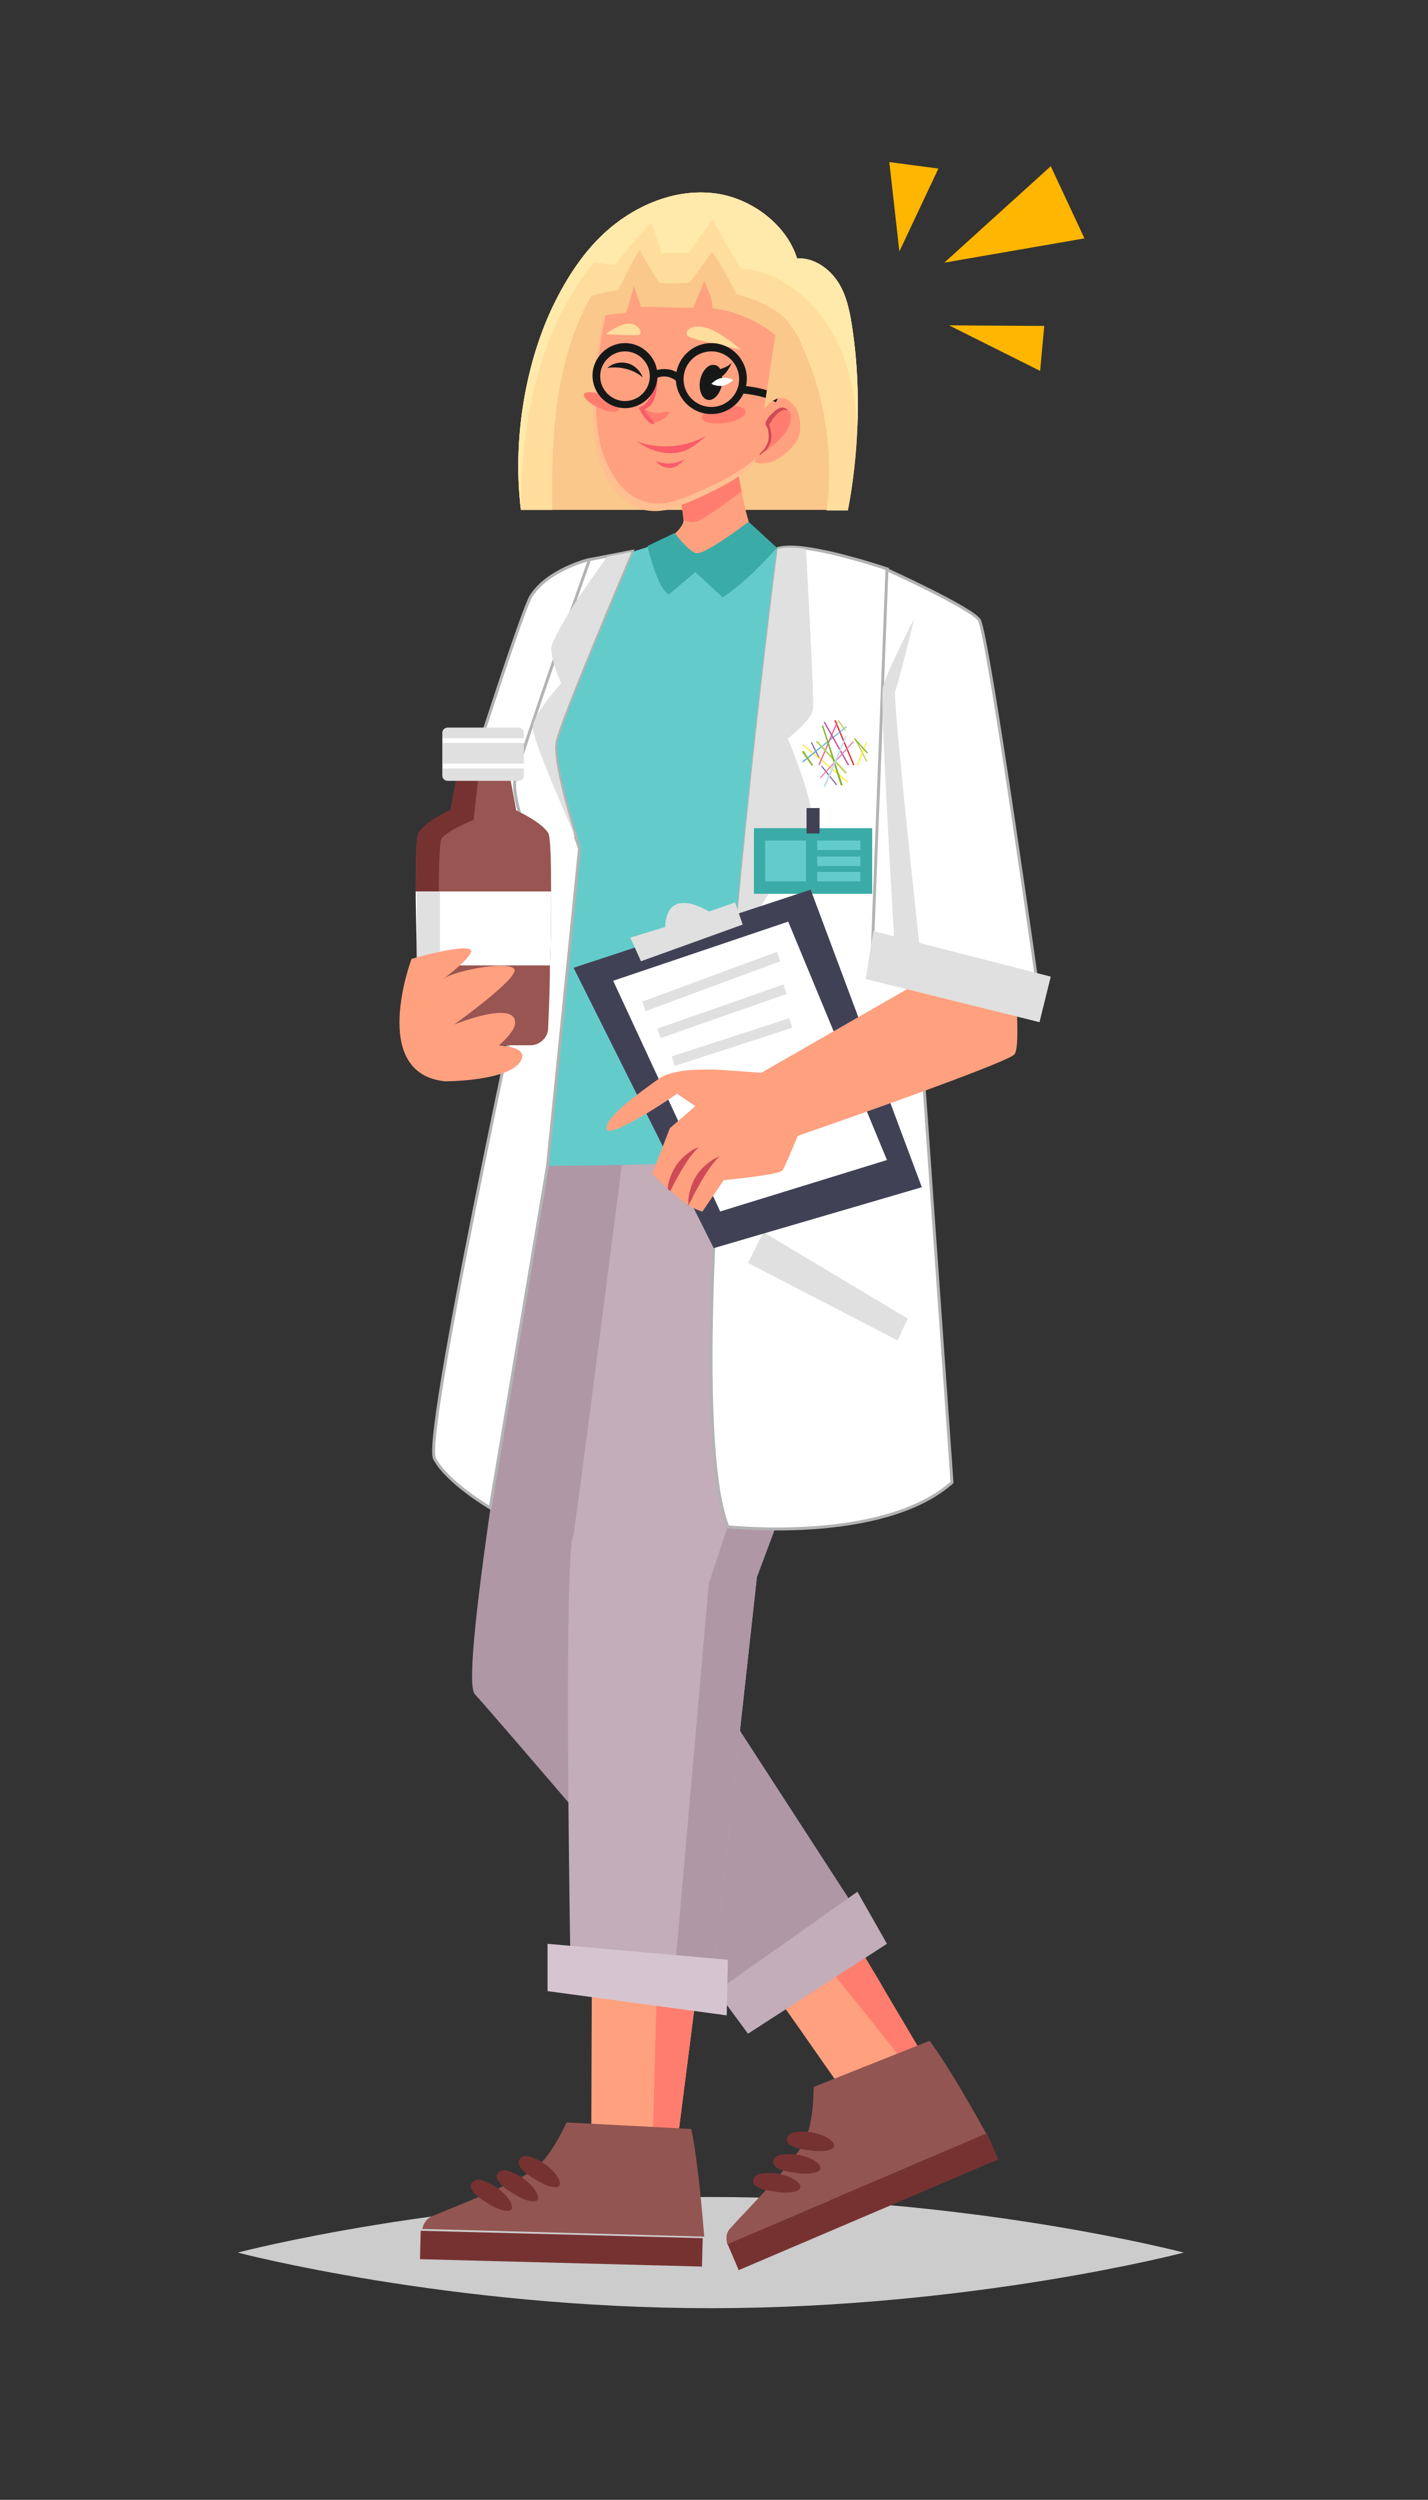 <?xml version="1.0" encoding="UTF-8"?>
<svg xmlns="http://www.w3.org/2000/svg" id="Capa_1" data-name="Capa 1" version="1.1" viewBox="0 0 241.5 422.6">
  <rect x="0" y="0" width="241.5" height="422.6" fill="#333333" stroke="none"/>
  <defs>
    <style>
      .cls-1 {
        stroke: #b3b3b3;
        stroke-miterlimit: 10;
        stroke-width: .5px;
      }

      .cls-1, .cls-2 {
        fill: #fff;
      }

      .cls-3 {
        fill: #f9c88a;
      }

      .cls-3, .cls-4, .cls-5, .cls-6, .cls-7, .cls-8, .cls-9, .cls-10, .cls-11, .cls-12, .cls-13, .cls-14, .cls-15, .cls-16, .cls-17, .cls-18, .cls-19, .cls-20, .cls-21, .cls-22, .cls-23, .cls-24, .cls-25, .cls-26, .cls-27, .cls-2, .cls-28, .cls-29, .cls-30, .cls-31, .cls-32, .cls-33, .cls-34, .cls-35 {
        stroke-width: 0px;
      }

      .cls-4 {
        fill: #763231;
      }

      .cls-5 {
        fill: #55a9d6;
      }

      .cls-6 {
        fill: #3baba7;
      }

      .cls-7 {
        fill: #83b41e;
      }

      .cls-8 {
        fill: #414156;
      }

      .cls-9 {
        fill: #161818;
      }

      .cls-10 {
        fill: #ccc;
      }

      .cls-11 {
        fill: #e0e0e0;
      }

      .cls-12 {
        fill: #af97a6;
      }

      .cls-13 {
        fill: #e368a3;
      }

      .cls-14 {
        fill: #e42b31;
      }

      .cls-15 {
        fill: #d6c5d0;
      }

      .cls-16 {
        fill: #bbd256;
      }

      .cls-17 {
        fill: #bf519e;
      }

      .cls-18 {
        fill: #cf4a57;
      }

      .cls-19 {
        fill: #8d63a4;
      }

      .cls-20 {
        fill: #c2ddef;
      }

      .cls-21 {
        fill: #c2adb9;
      }

      .cls-22 {
        fill: #90bd39;
      }

      .cls-23 {
        fill: #985551;
      }

      .cls-24 {
        fill: #84b524;
      }

      .cls-25 {
        fill: #ff7d6f;
      }

      .cls-26 {
        fill: #925551;
      }

      .cls-27 {
        fill: #63ccca;
      }

      .cls-28 {
        fill: #ffa07f;
      }

      .cls-29 {
        fill: #ffeaac;
      }

      .cls-30 {
        fill: #faee3b;
      }

      .cls-31 {
        fill: #fc5b68;
      }

      .cls-32 {
        fill: #ffb600;
      }

      .cls-33 {
        fill: #ffbf90;
      }

      .cls-34 {
        fill: #e77fb1;
      }

      .cls-35 {
        fill: #ffdd9d;
      }
    </style>
  </defs>
  <path class="cls-10" d="M200.2,380.8s-35.8,9.4-80,9.4-80-9.4-80-9.4c0,0,35.8-9.4,80-9.4s80,9.4,80,9.4Z"></path>
  <path class="cls-1" d="M99.6,94.6s-7,1.7-9.8,6.2c-1.8,2.9-14.1,41.9-14.1,41.9l20.5,2.4,6.6-35.6-3.1-14.9Z"></path>
  <polygon class="cls-28" points="155.9 347.1 153 348.8 143.5 354.8 137.9 346.8 135.6 343.5 130.1 335.7 139.1 331.4 144.9 328.6 148.5 334.7 150.8 338.5 155.9 347.1"></polygon>
  <path class="cls-25" d="M155.9,347.1l-2.8,1.8c-3-3.9-9.2-11.6-13.9-17.4l5.8-2.8,3.6,6,2.2,3.8,5.1,8.6Z"></path>
  <path class="cls-26" d="M123,379.4c-.2-.8-.3-1.9.5-2.7,2.2-2.5,10.8-11.1,12.5-14.6,1.4-2.7,1.6-7.3,1.6-9.3l19.6-7.8c3.4,4.5,8.5,13.7,9.6,15.7l-43.8,18.7Z"></path>
  <rect class="cls-4" x="122.1" y="369.8" width="47.7" height="4.8" transform="translate(426.2 657.3) rotate(156.9)"></rect>
  <g>
    <path class="cls-4" d="M140.3,361.7c0,0,.1,0,.2.1.4.3.8.8.4,1.3-.2.2-.5.3-.8.4-1,.2-2.1.2-3.2,0-1.1-.1-2.3-.3-3.3-.9-1-.7-.5-1.9.6-2.1,2-.4,4.5,0,6.2,1.2Z"></path>
    <path class="cls-4" d="M138,365.5c0,0,.1,0,.2.1.4.3.8.8.4,1.3-.2.2-.5.3-.8.4-1,.2-2.1.2-3.2,0-1.1-.1-2.3-.3-3.3-.9-1-.7-.5-1.9.6-2.1,2-.4,4.5,0,6.2,1.2Z"></path>
    <path class="cls-4" d="M134.6,368.7c0,0,.1,0,.2.1.4.3.8.8.4,1.3-.2.2-.5.3-.8.4-1,.2-2.1.2-3.2,0-1.1-.1-2.3-.3-3.3-.9-1-.7-.5-1.9.6-2.1,2-.4,4.5,0,6.2,1.2Z"></path>
  </g>
  <path class="cls-12" d="M91.9,197.1l34.2-3-9.3,85.6,30.4,46.9-20.4,14.1c-14.4-17-42.4-49.8-46.5-54.3-2.8-3.1,7.9-64,11.6-89.3Z"></path>
  <polygon class="cls-21" points="121.2 336.6 145 319.8 150 328.6 126.5 343.8 121.2 336.6"></polygon>
  <g>
    <polygon class="cls-28" points="118 335.1 114.6 361.7 110.4 361.4 100 360.8 100.1 330 116.4 334.7 118 335.1"></polygon>
    <polygon class="cls-25" points="118 335.1 114.6 361.7 110.4 361.4 111.1 335.6 116.4 334.7 118 335.1"></polygon>
    <path class="cls-26" d="M71.4,377c.1-.8.5-1.8,1.6-2.3,3.1-1.4,14.4-5.6,17.5-8.1,2.4-1.9,4.5-6,5.3-7.8l21.1,1.1c1.2,5.5,2,16,2.2,18.2l-47.6-1.3Z"></path>
    <rect class="cls-4" x="71.3" y="377.7" width="47.7" height="4.8" transform="translate(180.1 762.6) rotate(-178.5)"></rect>
    <g>
      <path class="cls-4" d="M94.5,368.2c0,0,0,.1,0,.2.2.4.4,1.1-.2,1.3-.3.1-.6,0-.9,0-1-.2-2-.7-2.9-1.3-1-.6-2-1.2-2.6-2.2-.6-1,.3-1.9,1.4-1.7,1.9.5,4.1,1.9,5.1,3.7Z"></path>
      <path class="cls-4" d="M90.8,370.6c0,0,0,.1,0,.2.2.4.4,1.1-.2,1.3-.3.1-.6,0-.9,0-1-.2-2-.7-2.9-1.3-1-.6-2-1.2-2.6-2.2-.6-1,.3-1.9,1.4-1.7,1.9.5,4.1,1.9,5.1,3.7Z"></path>
      <path class="cls-4" d="M86.4,372.2c0,0,0,.1,0,.2.2.4.4,1.1-.2,1.3-.3.1-.6,0-.9,0-1-.2-2-.7-2.9-1.3-1-.6-2-1.2-2.6-2.2-.6-1,.3-1.9,1.4-1.7,1.9.5,4.1,1.9,5.1,3.7Z"></path>
    </g>
  </g>
  <path class="cls-21" d="M96.9,259.9c.6-3.3,5.9-44.6,8.7-66.4l42.1-5.2c1,5.9,1.9,12.1,2.3,17.1-4.2,13.9-22,61.2-22,61.2l-7.7,69.9-23.8-2.4c-.4-25.1-.9-67.3.3-74.3Z"></path>
  <path class="cls-12" d="M119.9,267.6s16.8-50.5,17.7-53.8c.7-2.4.4-16.7.3-24.3l9.8-1.2c1,5.9,1.9,12.1,2.3,17.1-4.2,13.9-22,61.2-22,61.2l-7.7,69.9-6.4-.7,6-68.4Z"></path>
  <polygon class="cls-15" points="92.6 328.6 92.6 336.6 122.9 340.7 123.1 331.3 92.6 328.6"></polygon>
  <path class="cls-27" d="M89.3,134.2c1.1,7.7,6.8,15,6.8,15l-4.3,47.9s46-.2,56.8-3l-10.1-62.1,4.2-36.5-11.2-2.6-4.1-2.8-14.5,1.3-8.2,2.6s-16.5,32.6-15.4,40.3Z"></path>
  <path class="cls-3" d="M88.1,86.2h55.3c1.9-10,2.2-20.3.8-30.3-.4-2.8-.9-5.7-2.4-8.1-1.5-2.4-4.2-4.3-7-4.1-1.8-5.8-7.8-10.2-13.8-11-6-.8-12.1,1.4-16.9,5.1-4.8,3.7-8.2,8.9-10.8,14.4-4.7,10.1-6.6,22.9-5.2,34Z"></path>
  <g>
    <path class="cls-28" d="M127.4,90s-8.7,6-10.4,5.3c-1.7-.6-4.1-4-4.1-4,.4-.4,2.8-2.1,2.7-3.5-.3-3.1-1.4-7.3-1.4-7.3l10.2-3.5s.4,2.9,1,6c.6,3.1,1.4,6.4,2,6.9Z"></path>
    <path class="cls-25" d="M125.4,83.1c-2.8,2.1-6.3,4.6-7.4,5-.9.3-1.8.1-2.4-.2-.3-3.1-1.4-7.3-1.4-7.3l10.2-3.5s.4,2.9,1,6Z"></path>
  </g>
  <g>
    <path class="cls-33" d="M130.1,48.3c-5.6-6.4-15-8.4-22.4-4.1-1.7,1-3.1,2.1-3.7,3.3-2.4,4.9-5.9,23-2.2,31.6s9.6,7.5,11.7,6.9c2.1-.6,12-4.7,14.2-7.9s7.2-19.8,6.1-24.1c-.4-1.4-1.9-3.5-3.8-5.7Z"></path>
    <path class="cls-28" d="M130.7,47c-5.6-6.4-15-8.4-22.4-4.1-1.7,1-3.1,2.1-3.7,3.3-2.4,4.9-5.9,23-2.2,31.6,3.7,8.7,9.6,7.5,11.7,6.9,2.1-.6,12-4.7,14.2-7.9,2.3-3.2,7.2-19.8,6.1-24.1-.4-1.4-1.9-3.5-3.8-5.7Z"></path>
  </g>
  <g>
    <path class="cls-28" d="M128.7,69.2c.5-.3,3.2-3.7,5-1.6s2.3,5.6.6,7.6c-1.6,1.8-3.9,3.7-6.6,3l1-9Z"></path>
    <path class="cls-25" d="M133.7,70.2c.1.5,0,1-.1,1.4-.6,1.9-2.5,3.4-4.3,4.8.5-.9.8-2,.7-3,0-.4-.1-.7,0-1.1,0-1.5,3.2-4.8,3.8-2Z"></path>
    <path class="cls-18" d="M128.4,76.9s0,0,.1,0c0,0,.2,0,.3-.2.2-.2.6-.4.9-.8.3-.4.6-.9.7-1.5.1-.6.1-1.3-.2-2.1,0,0,0-.2-.1-.3h0c0,0,0,0,0,0h0s0,0,0,0h0s0,0,0,0h0c0,0,0-.2,0-.2,0,0,0-.1.1-.2.2-.3.4-.6.5-.8.2-.2.4-.5.6-.7.2-.2.4-.4.6-.5.2-.1.4-.2.6-.3.2,0,.4,0,.5,0,.1,0,.2.1.2.2,0,0,0,0,0,0,0,0,0,0,0-.1,0,0,0-.2-.2-.3-.1,0-.3-.2-.6-.2-.2,0-.5,0-.8.2-.2.1-.5.3-.7.5-.2.2-.5.4-.7.7-.2.2-.4.5-.6.8,0,0,0,.1-.1.2h0c0,.1,0,.3,0,.3h0c0,.2,0,.2,0,.2v.2c.1,0,.2.1.2.2.3.6.3,1.2.3,1.8,0,.6-.3,1.1-.5,1.5-.2.4-.5.7-.7.9,0,0-.2.2-.2.2,0,0,0,0,0,0Z"></path>
  </g>
  <g>
    <path class="cls-9" d="M108.7,63.8c-.4-1.1-1.4-2.1-2.6-2.4-1.2-.3-2.5,0-3.4.8,2.1-.3,4.4.2,6,1.6Z"></path>
    <g>
      <path class="cls-25" d="M111.9,69.7c.5,0,.9-.2,1.4,0-.6.9-1.7,1.6-2.8,1.8,0,0-.2,0-.3,0-.1,0-.2,0-.3-.2-.5-.4-.9-1-1.2-1.6,0-.1-.1-.3-.1-.4,0-.5.3-.3.5-.1.3.2.6.3.9.4.6.2,1.3.3,1.9.2Z"></path>
      <path class="cls-31" d="M110.4,71.1c-.2-.3-.5-.5-.7-.8-.3-.3-.5-.7-.7-1.1,1.6-.7,1.9-2.2,2.1-3.8.1-.8,0-1.5-.2-2.3-.1-.4-.3-.7-.5-1.1-.1-.2-.2-.3-.4-.5-.1-.2-.3-.3-.4-.4,0,.1.1.2.2.4.2.3.3.6.4.9.1.3.2.7.3,1,.1.7.1,1.4,0,2.1-.1.7-.3,1.3-.7,1.9-.4.7-1,1.3-1.8,1.5,0,0,.7,1.3.8,1.4.2.3.4.5.7.8.2.2.5.5.9.6.1,0,.2,0,.3,0,0,0,0-.1-.1-.2,0,0,0,0,0,0,0,0-.1-.2-.2-.2Z"></path>
      <g>
        <path class="cls-31" d="M119.2,73.8c-3.5,1.9-7.8,2.2-11.5.8,1.8,1.3,3.8,2.1,6.1,2s3.8-1.3,5.5-2.8Z"></path>
        <path class="cls-31" d="M115.8,77.6c-1.5.9-3.4,1-4.9.3.6.8,1.4,1.2,2.4,1.2s1.9-.8,2.5-1.5Z"></path>
      </g>
    </g>
    <path class="cls-35" d="M102.4,56.5s2.6-2,4.2-1.8c1.6.2,2.1,1.7,1.5,1.9s-5.7-.1-5.7-.1Z"></path>
    <path class="cls-35" d="M125.3,59.1s-3.7-3.3-6.3-3.8c-2.5-.5-3.5,1-2.5,1.6.9.6,8.8,2.2,8.8,2.2Z"></path>
    <g>
      <path class="cls-25" d="M118.7,70.6c0,.8,1.8,1.2,3.9.9,2-.3,3.6-1.1,3.5-1.9,0-.8-1.8-1.2-3.9-.9-2,.3-3.6,1.1-3.5,1.9Z"></path>
      <path class="cls-25" d="M98.8,66.6c-.3.5.8,1.6,2.4,2.3,1.6.8,3.1.9,3.4.4.3-.5-.8-1.6-2.4-2.3-1.6-.8-3.1-.9-3.4-.4Z"></path>
    </g>
    <g>
      <path class="cls-9" d="M123.7,61.3c-.4.6-1.3.9-1.9,1.1-.2-.4-.6-.7-1-.7-1-.2-2.1,1-2.4,2.6-.3,1.6.3,3.1,1.3,3.3,1,.2,2.1-1,2.4-2.6,0-.5.1-1,0-1.4.9-.5,1.6-2.2,1.6-2.2Z"></path>
      <g>
        <path class="cls-9" d="M105.7,69c-3,0-5.5-2.5-5.5-5.5s2.5-5.5,5.5-5.5,5.5,2.5,5.5,5.5-2.5,5.5-5.5,5.5ZM105.7,59.4c-2.3,0-4.2,1.9-4.2,4.2s1.9,4.2,4.2,4.2,4.2-1.9,4.2-4.2-1.9-4.2-4.2-4.2Z"></path>
        <path class="cls-9" d="M120.3,70c-3.3,0-6-2.7-6-6s2.7-6,6-6,6,2.7,6,6-2.7,6-6,6ZM120.3,59.4c-2.6,0-4.7,2.1-4.7,4.7s2.1,4.7,4.7,4.7,4.7-2.1,4.7-4.7-2.1-4.7-4.7-4.7Z"></path>
        <path class="cls-9" d="M131.2,68c-2.3-1.3-5.9-1.5-5.9-1.5v-1.3c.2,0,4,.2,6.5,1.7l-.6,1.1Z"></path>
        <path class="cls-9" d="M114.5,64.5c-1.9-1.6-3.7-.5-3.7-.4l-.7-1.1c.9-.6,3.2-1.2,5.2.5l-.8,1Z"></path>
      </g>
      <path class="cls-2" d="M120.3,64.9s1,.5,2,.3c1-.2,1.7-1,1.7-1,0,0-1-.5-2-.3s-1.7,1-1.7,1Z"></path>
    </g>
  </g>
  <path class="cls-3" d="M131.2,56.7c-3.1-2.5-6.8-4.1-10.7-4.6,0-1.7-.8-3-1.4-4.6-.5,1.4-1.3,3.1-1.8,4.5-2.9.1-5.9-.2-8.9-.1-.3-1.1-.9-2.5-1.2-3.6-.3,1.4-.9,3.3-1.3,4.6-1.9.1-4,.4-5.8,1.1-.2-7.9,6.4-15.2,14.1-16.6s16,2.8,20,9.6c4,6.8,4.1,15.4.6,22.4,0,0-2.1-4.6-5.6-.2l1.9-12.4Z"></path>
  <path class="cls-35" d="M88.1,86.2h5.3c-.2-12.5.5-25.4,6.6-36.2,1.3-.3,3.2-.9,4.6-.9,1-2.4,2.3-4.7,3.6-6.9.8,1.9,2.2,3.8,3.3,5.6,1.5.3,3.5,0,5.1,0,1.3-1.7,2.5-3.4,3.8-5.2,1.6,2.2,2.9,4.6,4.1,7.1,2.2.6,5,1.7,6.9,3,2.1,1.4,3.3,3.6,4.3,5.9,3.9,8.6,5.3,18.3,4.1,27.7h3.6c.9-4.6,1.4-9.4,1.6-14.1.2-5.4,0-10.9-.8-16.3-.4-2.8-.9-5.7-2.4-8.1-1.5-2.4-4.2-4.3-7-4.1-1.8-5.8-7.8-10.2-13.8-11-6-.8-12.1,1.4-16.9,5.1-4.8,3.7-8.2,8.9-10.8,14.4-4.7,10.1-6.6,22.9-5.2,34Z"></path>
  <path class="cls-29" d="M88.1,86.2h0c0-6.3.5-12.5,1.8-18.6,1.7-8.3,5.1-16.6,10.5-23.2,1.2,0,2.5.4,3.7.4,1.8-2.6,3.9-5,6.1-7.2.5,1.7,1.2,3.4,1.6,5.2,1.4,0,2.9,0,4.3-.1,0,0,0,.2,0,.2.1,0,.3,0,.4-.2,1.3-1.9,2.6-3.7,4-5.6,1.5,2.7,3.1,5.7,4.8,8.3,7.9.5,14.3,7.1,17.2,14.4,1.5,4,2.2,8.2,2.5,12.4.2-5.4,0-10.9-.8-16.3-.4-2.8-.9-5.7-2.4-8.1-1.5-2.4-4.2-4.3-7-4.1-1.8-5.8-7.8-10.2-13.8-11-6-.8-12.1,1.4-16.9,5.1-4.8,3.7-8.2,8.9-10.8,14.4-4.7,10.1-6.6,22.9-5.2,34Z"></path>
  <path class="cls-6" d="M131.5,92.7l-4.9-4.5s-7.4,5.7-8.9,5.3c-1.4-.4-3.6-3.4-3.6-3.4l-4.6,2.2s1.6,7.1,3.6,8.2l4.5-3.8,4.6,4.3s3.9-2.4,9.1-8.3Z"></path>
  <path class="cls-1" d="M160.9,250.7c-11.8,10.3-37.8,7.4-37.8,7.4-5.1-12.6-2.5-58,1.2-98.1,3.2-35.8,7.3-67.3,7.3-67.3,1.1-.3,2.8-.3,4.8,0,5.8.8,13.7,3.5,13.7,3.5l10.9,154.4Z"></path>
  <path class="cls-1" d="M97.4,141.7c.4,1.1.6,1.8.6,1.8l-5.4,53.6-9.7,57.8s-7.2-4.2-9.4-8.3c-2.2-4.2,18.5-98.2,18.5-98.2,0,0-5.7-12.4-4.9-16.6.4-2.1,3.5-11.2,6.5-19.9,1.1-3.2,2.2-6.4,3.2-9.1,1.7-4.8,2.9-8.2,2.9-8.2l3.1-.6h0s4.1-.8,4.1-.8c0,0-11.9,28-12.8,31.9-.7,3,2.1,12.5,3.4,16.6Z"></path>
  <path class="cls-11" d="M97.4,141.7s-7.4-16.6-7.3-18.7c0-2.2,4.8-7.5,4.8-7.5,0,0-.8-1.7-1.3-3.6-.2-.7-.3-1.4-.4-2.1,0-1,1.5-3.8,3.5-7,2-3.1,4.3-6.4,6-8.7h0s4.1-.8,4.1-.8c0,0-11.9,28-12.8,31.9-.7,3,2.1,12.5,3.4,16.6Z"></path>
  <path class="cls-23" d="M93.2,150.7c0,3.9,0,8.4-.2,12.5,0,4.2-.2,8.1-.3,10.6,0,1.6-1.4,2.9-3,2.9h-15.9c-1.6,0-3-1.3-3-2.9,0-2.5-.2-6.4-.3-10.6,0-4.2-.2-8.7-.2-12.5,0-5.2.1-9.3.5-9.9,1.2-1.9,5.4-3.8,5.4-3.8l1-5.4h9.1l1,5.4s4.2,1.9,5.4,3.8c.4.6.5,4.7.5,9.9Z"></path>
  <path class="cls-4" d="M80.9,131.5l-.8,7.1s-4.1,1.6-5.4,3.1c-.9,1.2-.4,26.5-.1,35h-.8c-1.6,0-3-1.3-3-2.9-.3-8.3-.9-31.5,0-33.1,1.2-1.9,5.4-3.8,5.4-3.8l1-5.4h3.7Z"></path>
  <path class="cls-11" d="M88.6,123.9v7.2c0,.5-.4.9-.9.9h-12c-.5,0-.9-.4-.9-.9v-7.2c0-.5.4-.9.9-.9h12c.5,0,.9.4.9.9Z"></path>
  <rect class="cls-2" x="74.9" y="124.8" width="13.7" height=".8"></rect>
  <rect class="cls-2" x="74.9" y="129.1" width="13.7" height=".8"></rect>
  <path class="cls-2" d="M93.2,150.7c0,3.9,0,8.4-.2,12.5h-22.5c0-4.2-.2-8.7-.2-12.5h22.8Z"></path>
  <path class="cls-11" d="M74.3,163.2h-3.8c0-.2,0-.3,0-.5,0-.5,0-1.1,0-1.6,0-.8,0-1.6,0-2.4,0-.5,0-1,0-1.5,0-2.3,0-4.5,0-6.5h3.9c0,3.7,0,8.2,0,12.5Z"></path>
  <path class="cls-28" d="M79.7,160.7c0,1.5-6.3,5.9-4.4,4.6,2-1.3,11-3,11.7-1.4.6,1.6-10.2,9.3-10.2,9.3,0,0,9.8-4,10.3-.6.2,1.1-1,2.6-2.7,4.1,2.5.2,4.5.9,3.8,2.4-1.6,3.7-12.9,3.7-12.9,3.7-13-1.3-5.7-20.7-5.7-20.7,0,0,10-2.9,10.1-1.3Z"></path>
  <polygon class="cls-11" points="129.1 208.3 126.5 213.5 151.8 226.6 153.5 222.9 129.1 208.3"></polygon>
  <path class="cls-11" d="M133.2,124.8s4.1,9.7,4,13c0,2.2-8,14.7-13,22.3,3.2-35.8,7.3-67.3,7.3-67.3,1.1-.3,2.8-.3,4.8,0,.4,7.1,1.4,25.6,1.2,27.1-.3,1.9-4.2,4.9-4.2,4.9Z"></path>
  <rect class="cls-6" x="127.5" y="140" width="20" height="11.1"></rect>
  <rect class="cls-27" x="129.4" y="142.1" width="6.9" height="6.9"></rect>
  <g>
    <rect class="cls-27" x="138.2" y="142.1" width="7.3" height="1.6"></rect>
    <rect class="cls-27" x="138.2" y="144.8" width="7.3" height="1.6"></rect>
    <rect class="cls-27" x="138.2" y="147.4" width="7.3" height="1.6"></rect>
  </g>
  <rect class="cls-8" x="136.4" y="136.6" width="2.2" height="4.3"></rect>
  <polygon class="cls-8" points="137.1 150.4 155.9 200.7 120.7 211 97 163.6 137.1 150.4"></polygon>
  <polygon class="cls-2" points="103.7 165.8 133.3 155.8 150 196.1 121.8 204.8 103.7 165.8"></polygon>
  <rect class="cls-11" x="108.1" y="165.2" width="24.3" height="1.7" transform="translate(-50.1 51.9) rotate(-20.3)"></rect>
  <rect class="cls-11" x="110.9" y="170" width="22.6" height="1.7" transform="translate(-49.7 50.1) rotate(-19.3)"></rect>
  <rect class="cls-11" x="113.4" y="175.2" width="20.9" height="1.7" transform="translate(-48.4 47) rotate(-18)"></rect>
  <path class="cls-11" d="M124.3,152.5l1.3,3.8-17.2,6.2-1.8-4,5.9-1.8s-.1-3.2,2.1-3.9c2.2-.7,5.3,1.3,5.3,1.3l4.3-1.5Z"></path>
  <path class="cls-28" d="M150.3,146l4.7,20.3-26.5,15.2,5.9,10.7s35-12.1,37.1-13.9-2.4-34.9-2.4-34.9l-18.8,2.6Z"></path>
  <g>
    <path class="cls-28" d="M102.5,190.9c.9,1.7,12-6,12-6l3.1,2.1-4.3,3.7-3,7.7s1.1,1.2,2.6,2.5c.2.2.4.3.6.5.9.8,1.8,1.6,2.7,2.2,0,0,.2.1.3.2.4.3,2,1,2.3,1l3.6-5.3s8.8-.8,9.9-1.6c.4-.3,4.6-10.7,5-11.9l-3.9-4.3s-12-.9-12.6-.9c-2.5,0-5.1,0-7.1.6-.9.2-1.6.5-2.2.9-3.9,2.8-9.7,7-8.8,8.7Z"></path>
    <g>
      <path class="cls-18" d="M116.1,203.6c0,0,.2.1.3.2.1-.2.3-.6.5-.9.4-.9,1-2,1.7-3.2.7-1.2,1.4-2.3,2-3,.2-.2.3-.4.4-.5.1-.1.3-.3.4-.4.2-.2.3-.3.3-.3,0,0-.2,0-.4.2-.1,0-.3.1-.5.2-.2.1-.4.2-.6.4-.9.6-2,1.6-2.7,2.9-.7,1.3-1,2.7-1.1,3.6,0,.4,0,.7,0,.9Z"></path>
      <path class="cls-18" d="M112.8,200.9c.2.2.4.3.6.5,0,0,0,0,0-.1.4-.9,1-2,1.7-3.2.7-1.2,1.4-2.3,2-3,.2-.2.3-.4.4-.5.1-.1.3-.3.4-.4.2-.2.3-.3.3-.3,0,0-.1,0-.4.2-.1,0-.3.1-.5.2-.2.1-.4.2-.6.4-.9.6-2,1.6-2.7,2.9-.7,1.2-1,2.5-1.1,3.4Z"></path>
    </g>
  </g>
  <path class="cls-1" d="M150,96.3s14.1,6.4,15.6,8.5c1.5,2.2,10.2,64.2,10.2,64.2l-28.4-5.1,2.6-67.6Z"></path>
  <polygon class="cls-11" points="147.7 157.4 146.4 165.5 175.8 172.8 177.7 165.1 147.7 157.4"></polygon>
  <path class="cls-11" d="M154.6,104.6s-4.8,9.2-5.3,11.7c-.5,2.5,2,43.7,2,43.7l4.4,1.7s-4.8-43.9-4.3-44.9,3.2-12.2,3.2-12.2Z"></path>
  <polygon class="cls-32" points="159.7 44.4 177.7 28.1 183.4 40.3 159.7 44.4"></polygon>
  <polygon class="cls-32" points="152.1 42.5 150.4 27.4 158.7 28.5 152.1 42.5"></polygon>
  <polygon class="cls-32" points="160.5 55 176.6 55.1 175.9 62.7 160.5 55"></polygon>
  <g>
    <rect class="cls-19" x="137.8" y="125.3" width=".2" height="3.1" transform="translate(-42.2 75.2) rotate(-26.6)"></rect>
    <polygon class="cls-30" points="143.3 132.3 135.7 126 135.8 125.8 143.4 132.1 143.3 132.3"></polygon>
    <polygon class="cls-14" points="144.3 129.4 141.1 121.8 141.3 121.7 144.5 129.3 144.3 129.4"></polygon>
    <rect class="cls-19" x="140.1" y="129.1" width=".2" height="4.1" transform="translate(-51.2 116.4) rotate(-38.7)"></rect>
    <polygon class="cls-5" points="135.8 128.9 135.7 128.7 143.1 122.8 143.2 122.9 135.8 128.9"></polygon>
    <polygon class="cls-22" points="137.3 129.5 135.6 127.1 135.9 126.9 137.5 129.3 137.3 129.5"></polygon>
    <polygon class="cls-13" points="138.6 129.4 138.4 129.3 141.5 122 141.7 122.1 138.6 129.4"></polygon>
    <polygon class="cls-17" points="143.4 129.4 139.3 122.1 139.5 122 143.6 129.3 143.4 129.4"></polygon>
    <rect class="cls-34" x="137.4" y="128.3" width="8.3" height=".2" transform="translate(-48.7 146.7) rotate(-47.7)"></rect>
    <polygon class="cls-16" points="143 130.8 138 125.4 138.2 125.2 143.2 130.6 143 130.8"></polygon>
    <polygon class="cls-24" points="142.2 132.8 139 122.7 139.2 122.6 142.5 132.7 142.2 132.8"></polygon>
    <polygon class="cls-20" points="139.6 133 139.3 132.9 143 124.4 143.2 124.5 139.6 133"></polygon>
    <rect class="cls-16" x="142.3" y="121.6" width=".2" height="2.1" transform="translate(-45 108.1) rotate(-36.3)"></rect>
    <rect class="cls-16" x="145.6" y="125.1" width=".2" height="3.8" transform="translate(-42 81) rotate(-27.3)"></rect>
    <rect class="cls-30" x="143.6" y="127.4" width="4.2" height=".2" transform="translate(-26.6 215.7) rotate(-68.3)"></rect>
    <rect class="cls-7" x="145.5" y="124.5" width=".2" height="3.3" transform="translate(-47 130.1) rotate(-42.1)"></rect>
  </g>
</svg>
